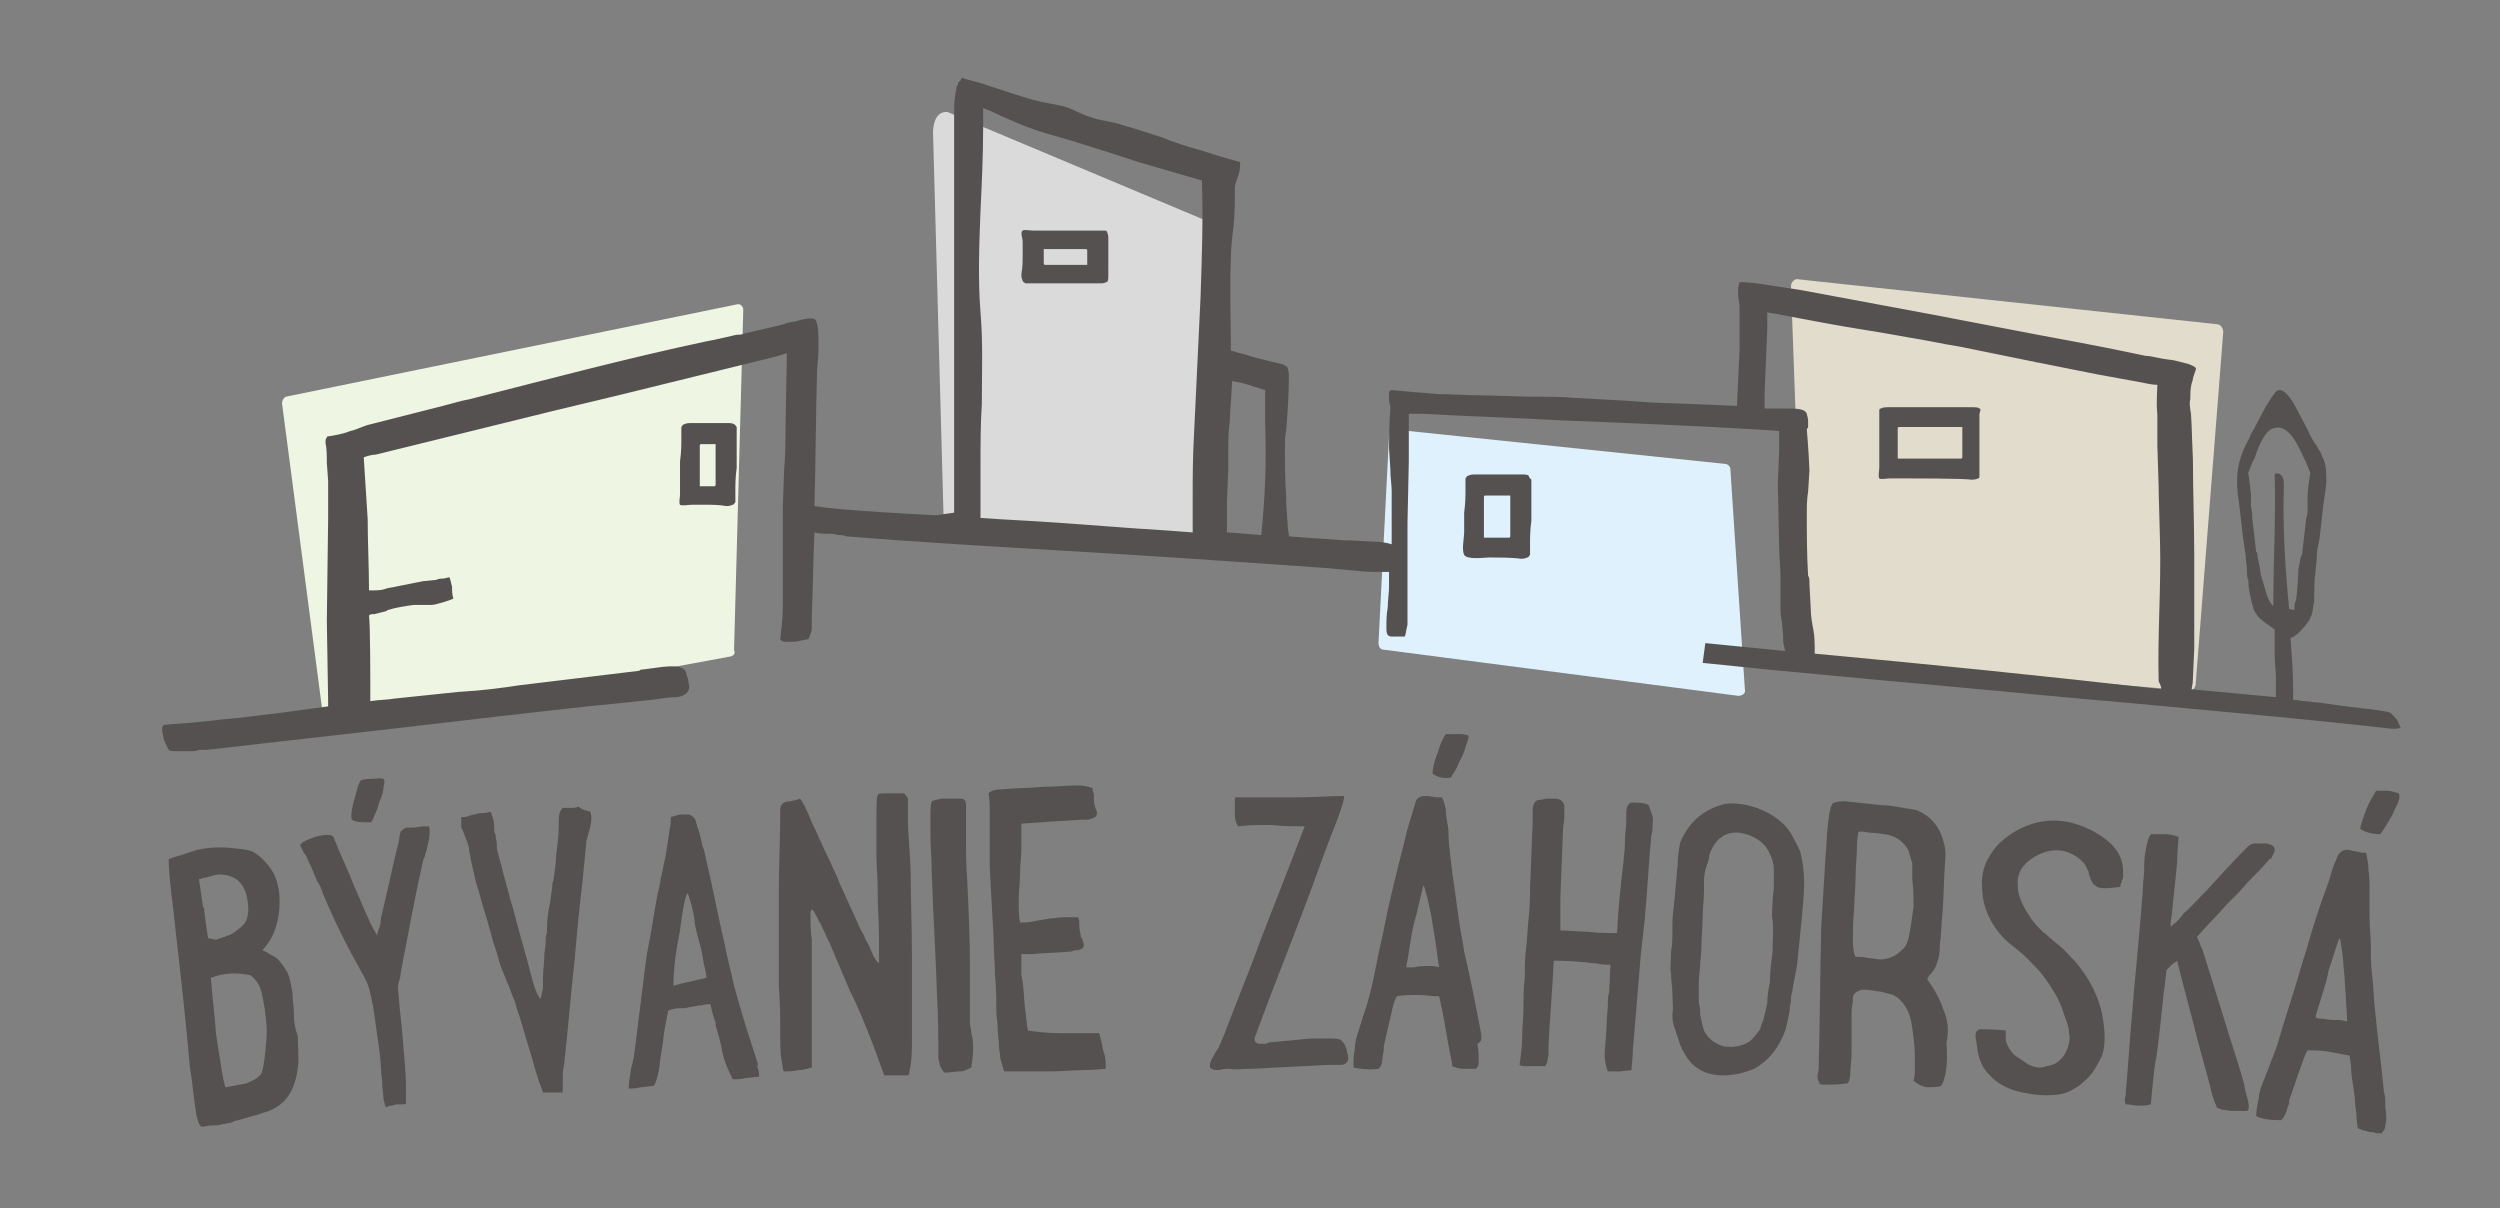 <?xml version="1.0" encoding="utf-8"?>
<!-- Generator: Adobe Illustrator 19.2.1, SVG Export Plug-In . SVG Version: 6.00 Build 0)  -->
<svg version="1.1" id="Layer_1" xmlns="http://www.w3.org/2000/svg" xmlns:xlink="http://www.w3.org/1999/xlink" x="0px" y="0px"
	 viewBox="0 0 189.7 91.7" style="enable-background:new 0 0 189.7 91.7;" xml:space="preserve">
<rect x="0" y="0" width="189.7" height="91.7" fill="#808080" stroke="none"/>
<style type="text/css">
	.st0{clip-path:url(#SVGID_2_);fill:#EFF5E3;}
	.st1{clip-path:url(#SVGID_2_);fill:#DADADA;}
	.st2{clip-path:url(#SVGID_2_);fill:#DFF1FC;}
	.st3{clip-path:url(#SVGID_2_);fill:#E1DCCB;}
	.st4{clip-path:url(#SVGID_4_);fill:#565151;}
</style>
<g>
	<g>
		<defs>
			<rect id="SVGID_1_" x="-8.6" y="-12.2" width="211.8" height="116.2"/>
		</defs>
		<clipPath id="SVGID_2_">
			<use xlink:href="#SVGID_1_"  style="overflow:visible;"/>
		</clipPath>
		<path class="st0" d="M55.5,49.8l-30.4,5.6c-0.2,0-0.5-0.1-0.5-0.4l-3.2-24.4c0-0.2,0.1-0.4,0.3-0.5l34.2-7
			c0.3-0.1,0.5,0.2,0.5,0.4l-0.7,25.8C55.8,49.6,55.7,49.7,55.5,49.8"/>
		<path class="st1" d="M91.9,41.6l-20.1-2c-0.1,0-0.2-0.2-0.2-0.3l-0.8-29.2c0-0.2,0-1.7,1.1-1.6l20,8.4c0.1,0,0.2,0.2,0.2,0.3
			l0.2,24.1C92.2,41.5,92,41.7,91.9,41.6"/>
		<path class="st2" d="M131.9,52.8L105,49.3c-0.3,0-0.4-0.3-0.4-0.5l0.8-15.7c0-0.3,0.3-0.5,0.5-0.5l25,2.6c0.2,0,0.4,0.2,0.4,0.4
			l1.1,16.7C132.5,52.6,132.2,52.8,131.9,52.8"/>
		<path class="st3" d="M166,52.4L137.4,50c-0.3,0-0.5-0.2-0.5-0.5l-1-27.8c0-0.3,0.3-0.6,0.6-0.5l31.7,3.4c0.3,0,0.5,0.3,0.5,0.6
			L166.6,52C166.5,52.3,166.3,52.5,166,52.4"/>
	</g>
	<g>
		<defs>
			<rect id="SVGID_3_" x="-8.6" y="-12.2" width="211.8" height="116.2"/>
		</defs>
		<clipPath id="SVGID_4_">
			<use xlink:href="#SVGID_3_"  style="overflow:visible;"/>
		</clipPath>
		<path class="st4" d="M22.3,77c0-0.1,0-0.1,0-0.2c0-0.4-0.1-0.8-0.1-1.3c0-0.3-0.1-0.5-0.1-0.7c-0.1-0.5-0.2-0.9-0.4-1.2
			c-0.2-0.3-0.4-0.6-0.7-0.9c-0.2-0.1-0.5-0.3-0.7-0.4c-0.1-0.1-0.2-0.1-0.4-0.2c0.8-0.8,1.2-1.9,1.3-3.2c0.1-1.4-0.2-2.5-0.9-3.3
			c-0.5-0.6-1-1-1.5-1.1c-0.7-0.1-1.4-0.2-2.1-0.2c-0.8,0-1.5,0.1-2.1,0.3c-0.3,0.1-0.6,0.2-0.9,0.3c-0.4,0.1-0.7,0.2-0.9,0.3
			c0,0.8,0.1,1.7,0.2,2.6c0.1,0.8,0.2,1.6,0.3,2.6c0.4,3.5,0.8,7,1.1,10.5c0.2,1.2,0.3,2.5,0.5,3.7c0.1,0.4,0.2,0.8,0.4,0.9
			c0.2,0,0.5-0.1,0.8-0.1c0.3,0,0.5,0,0.8-0.1c0.2,0,0.4-0.1,0.6-0.1c0.2-0.1,0.4-0.2,0.6-0.2c0.6-0.2,1.1-0.3,1.7-0.5
			c0.2-0.1,0.4-0.1,0.6-0.2c1.3-0.5,2-1.6,2.2-3.3c0.1-0.7,0-1.5,0-2.4C22.4,78.1,22.3,77.6,22.3,77 M15.8,71.2
			c-0.1-0.5-0.2-1.2-0.3-2.1c0-0.1,0-0.2-0.1-0.3c-0.1-0.7-0.2-1.4-0.3-2.1c0.1,0,0.2,0,0.3-0.1c0,0,0.1,0,0.2,0l0.7-0.2
			c0.5-0.1,0.9,0,1.2,0.1c0.6,0.2,1,0.7,1.2,1.4c0.2,0.9,0.2,1.6-0.1,2.1c-0.2,0.3-0.5,0.5-0.9,0.8c-0.2,0.1-0.3,0.2-0.5,0.2
			c-0.1,0.1-0.2,0.1-0.2,0.1c-0.1,0-0.2,0.1-0.3,0.1c-0.1,0-0.2,0.1-0.3,0.1C16.2,71.3,16,71.2,15.8,71.2 M20.1,80.1
			c-0.1,0.8-0.2,1.3-0.3,1.4c-0.2,0.3-0.6,0.5-1.1,0.7c-0.5,0.1-1,0.2-1.6,0.3c-0.2-0.7-0.3-1.4-0.4-2.1c-0.1-0.6-0.2-1.2-0.3-1.9
			c-0.1-1.4-0.3-2.9-0.4-4.3c1-0.4,2-0.4,3-0.2c0.4,0.3,0.8,0.8,0.9,1.6c0.1,0.3,0.1,0.6,0.2,1c0,0.3,0.1,0.6,0.1,0.9
			C20.3,78.3,20.2,79.1,20.1,80.1 M32.5,62.7c0.1,0,0.1,0.2,0.1,0.4c0,0.2,0,0.5-0.1,0.8c-0.1,0.5-0.2,1-0.4,1.4
			c-0.6,2.7-1.1,5.4-1.6,8c-0.1,0.5-0.1,0.8-0.2,1.1c-0.1,0.3-0.1,0.5-0.1,0.6c0.1,1.4,0.3,2.9,0.4,4.3c0.1,1.2,0.2,2.2,0.2,2.9
			c0,0.3,0,0.7,0,1c0,0.3,0,0.4,0,0.5c0,0.1-0.1,0.1-0.3,0.1c-0.1,0-0.3,0-0.4,0c-0.1,0-0.3,0.1-0.4,0.1c-0.2,0-0.3,0.1-0.4,0.1
			c-0.1,0-0.1-0.3-0.2-0.6c0-0.3-0.1-0.7-0.1-1.3c-0.1-0.8-0.1-1.5-0.2-2.3l-0.5-3.5c-0.1-0.3-0.1-0.6-0.2-0.9
			c-0.1-0.6-0.4-1.2-0.7-1.7c-0.9-1.6-1.9-3.5-2.9-5.9c-0.1-0.3-0.2-0.6-0.4-0.9c0,0-0.1-0.1-0.1-0.2c-0.1-0.2-0.2-0.5-0.3-0.7
			c-0.1-0.3-0.3-0.6-0.4-0.9c0-0.1-0.1-0.1-0.1-0.2c0,0,0-0.1-0.1-0.1c-0.1-0.2-0.2-0.4-0.3-0.6c-0.1-0.2,0.3-0.4,1.1-0.7
			c0.8-0.2,1.2-0.2,1.4,0c0.5,1.3,1.1,2.5,1.6,3.8c0.5,1.1,0.8,1.9,1.1,2.5c0.1,0.3,0.3,0.6,0.4,0.8c0.1,0.2,0.2,0.3,0.2,0.4
			c0-0.1,0.1-0.3,0.1-0.4c0.1-0.2,0.2-0.5,0.2-0.9c0.2-0.9,0.4-1.7,0.6-2.6c0.2-0.9,0.4-1.8,0.6-2.6c0.1-0.4,0.2-0.7,0.2-0.9
			c0-0.3,0.1-0.4,0.1-0.5c0.1-0.1,0.2-0.2,0.4-0.3c0.2,0,0.4,0,0.5,0c0.3,0,0.6-0.1,0.9-0.1C32.3,62.7,32.4,62.7,32.5,62.7
			 M26.7,62.2c-0.1-0.3,0-0.9,0.2-1.6c0.2-0.7,0.3-1.2,0.5-1.4c0.3-0.1,0.6-0.1,0.8-0.1c0.3,0,0.6-0.1,0.9,0c0.1,0.1,0.1,0.3,0,0.6
			c0,0.3-0.1,0.7-0.3,1.1c-0.1,0.4-0.2,0.7-0.4,1.1c-0.1,0.3-0.2,0.5-0.3,0.5C27.5,62.4,27,62.4,26.7,62.2 M44.8,61.6
			c0.1,0.3,0.1,0.6,0,1.1c-0.1,0.4-0.2,0.7-0.3,1.1c-0.1,1-0.2,2.1-0.3,3.1c-0.2,1.6-0.4,3.6-0.6,6c-0.3,2.6-0.5,5.3-0.8,7.9
			c-0.1,0.5-0.1,0.8-0.1,0.8c0,0.1,0,0.2,0,0.3c0,0.1,0,0.2,0,0.3c0,0.3,0,0.5,0,0.7c-0.1,0-0.2,0-0.3,0c-0.1,0-0.3,0-0.5,0
			c-0.4,0-0.7,0-0.7,0c-0.1-0.3-0.2-0.6-0.3-0.8c-0.1-0.4-0.3-0.9-0.5-1.7c-0.3-1-0.6-2-0.9-3c-0.1-0.4-0.3-0.8-0.4-1.3
			c-0.1-0.3-0.3-0.7-0.5-1.3c-0.2-0.4-0.3-0.8-0.5-1.2c-0.2-0.5-0.3-0.9-0.4-1.3c-0.3-0.8-0.5-1.7-0.8-2.7c-0.3-0.9-0.5-1.8-0.8-2.7
			c-0.1-0.6-0.3-1.2-0.4-1.8c0-0.2-0.1-0.4-0.1-0.6c0-0.2-0.1-0.5-0.3-1c-0.1-0.2-0.1-0.3-0.2-0.5c-0.1-0.2-0.1-0.2-0.1-0.3
			c0-0.1,0-0.2,0-0.3c0-0.1,0-0.1,0-0.2c0-0.1,0-0.1,0-0.2c0.2,0,0.4,0,0.6-0.1c0.3-0.1,0.5-0.1,0.8-0.2c0.1,0,0.2,0,0.3,0
			c0.2,0,0.4-0.1,0.5-0.1c0.1,0.1,0.1,0.2,0.2,0.5c0.1,0.2,0.1,0.5,0.1,0.8c0,0.1,0,0.3,0.1,0.4c0,0.3,0.1,0.5,0.1,0.8
			c0,0.1,0,0.2,0,0.3l0.5,1.9c0.2,0.8,0.4,1.4,0.5,1.9c0.1,0.3,0.2,0.6,0.3,1c0.4,1.6,0.9,3.2,1.3,4.8c0.2,0.8,0.4,1.4,0.7,1.8
			c0.1-0.2,0.1-0.5,0.2-0.8c0-0.3,0-0.5,0-0.8c0-0.6,0.1-1.1,0.1-1.7c0-0.3,0.1-0.6,0.1-1c0-0.2,0-0.5,0.1-0.7c0-0.1,0-0.2,0-0.2
			c0-0.8,0.1-1.5,0.2-1.9c0.1-0.4,0.1-0.9,0.2-1.3c0-0.1,0-0.1,0-0.1c0-0.2,0-0.3,0.1-0.5c0.1-0.8,0.2-1.4,0.2-1.9
			c0.1-0.8,0.2-1.5,0.2-2.3c0-0.1,0-0.2,0-0.2c0-0.1,0-0.2,0-0.2c0-0.4,0.1-0.7,0.3-0.9c0.2,0,0.4,0,0.6,0c0.2,0,0.4,0,0.6-0.1
			C44.2,61.5,44.6,61.5,44.8,61.6 M57.5,80.8c0,0,0-0.1,0-0.1c-0.3-0.9-0.6-1.9-0.9-2.8c-0.3-1-0.6-2-0.9-3.1c-0.2-1-0.5-2-0.7-3.1
			c-0.5-2.1-0.9-4.3-1.4-6.4c-0.1-0.3-0.1-0.7-0.3-1.1c-0.1-0.5-0.2-1-0.4-1.5c0-0.1-0.1-0.3-0.1-0.4c-0.1-0.3-0.3-0.4-0.5-0.5
			c-0.2,0-0.4,0-0.7,0L50.9,62c0,0.3,0,0.6-0.1,1c-0.1,0.7-0.2,1.4-0.3,2c-0.1,0.4-0.2,0.9-0.3,1.4c-0.1,0.3-0.1,0.8-0.3,1.4
			c-0.3,1.6-0.5,3.1-0.8,4.5c-0.1,0.7-0.2,1.4-0.3,2.3c-0.2,1.6-0.4,3.2-0.6,4.8c0,0.2-0.1,0.5-0.1,0.8c-0.1,0.3-0.1,0.6-0.2,0.8
			c-0.1,0.7-0.2,1.2-0.2,1.6c0.3,0,0.6,0,0.9-0.1c0.3,0,0.7-0.1,1-0.1c0.2-0.3,0.3-0.7,0.4-1.2c0.1-1,0.3-1.9,0.4-2.9
			c0.1-0.6,0.2-1.1,0.3-1.6c0.2-0.1,0.5-0.2,0.9-0.2c0.2,0,0.3,0,0.4,0c0.3-0.1,0.6-0.1,1-0.2c0.1,0,0.1,0,0.2,0
			c0.3-0.1,0.5-0.1,0.7-0.1c0.1,0.4,0.2,0.9,0.4,1.4c0,0.1,0,0.1,0,0.2c0.2,0.7,0.4,1.3,0.5,2c0.1,0.3,0.1,0.5,0.2,0.7
			c0.2,0.6,0.4,1,0.6,1.4c0.3,0,0.6,0,1-0.1c0.3,0,0.6-0.1,1-0.1c0-0.2,0-0.5-0.2-0.9C57.6,81,57.5,80.9,57.5,80.8 M52.3,74.5
			c-0.5,0.1-0.9,0.2-1.2,0.3c0-1.3,0.2-2.7,0.5-4.2c0.1-0.8,0.2-1.6,0.4-2.4c0.1-0.3,0.1-0.4,0.2-0.4c0.2,0.6,0.4,1.3,0.5,2
			c0,0.3,0.1,0.7,0.2,1.1c0.2,0.7,0.4,1.4,0.5,2.2c0.1,0.4,0.2,0.8,0.2,1.1C53.1,74.3,52.7,74.4,52.3,74.5 M69.2,72.6
			c0,2.1,0,4.1,0,6.2c0,0.7,0,1.3-0.1,2c-0.1,0.5-0.1,0.8-0.2,0.8c-0.3,0-0.6,0-0.9,0c-0.5,0-0.8,0-0.9,0c-0.2-0.5-0.5-1.4-1-2.7
			c-0.4-1-0.9-2.3-1.6-3.7c-0.5-1.2-1-2.3-1.4-3.3c-0.2-0.5-0.4-0.8-0.5-1.1c-0.1-0.2-0.2-0.4-0.3-0.6c0,0,0-0.1-0.1-0.2
			c-0.1-0.1-0.1-0.3-0.2-0.4c-0.1-0.2-0.2-0.3-0.2-0.4c-0.1-0.1-0.2-0.2-0.2-0.2c0,0-0.1,0.1-0.1,0.3c0,0.7,0,1.4,0.1,2
			c0,1,0,1.9,0,2.9c0,0.5,0,1.1,0,1.7c0,0.2,0,0.5,0,0.8c0,0.6,0,1.1,0,1.7c0,0.3,0,0.6,0,0.9c0,0.6,0,1.2,0,1.7
			c-0.3,0.1-0.7,0.2-1,0.2c-0.5,0.1-0.8,0.1-1.1,0.1c-0.1,0-0.1-0.3-0.2-0.9c-0.1-0.5-0.1-1.3-0.1-2.3c0-0.9,0-2-0.1-3.2
			c0-2.5,0-4.9,0-7.4c0-1.8,0.1-3.7,0.1-5.5c0-0.6,0-0.9,0.1-0.9c0.1-0.2,0.3-0.3,0.7-0.3l0.4-0.1c0.1,0,0.3-0.1,0.3-0.1
			c0.2,0.2,0.5,0.8,0.9,1.8c0.4,0.8,0.8,1.8,1.4,3c0.2,0.5,0.5,1,0.7,1.6c0.5,1.1,1,2.2,1.5,3.3c0.1,0.3,0.3,0.5,0.4,0.8
			c0.1,0.3,0.3,0.5,0.4,0.8c0.1,0.2,0.2,0.5,0.3,0.7c0.1,0.1,0.1,0.2,0.2,0.3c0.1,0.1,0.2,0.2,0.2,0.2c0-0.1,0-0.3,0-0.6
			c0-0.5,0-0.9,0-1.4c0-1.1-0.1-2.2-0.1-3.3c0-0.1,0-0.2,0-0.3c0-0.9-0.1-1.8-0.1-2.8c0-0.7,0-1.3,0-2c0-1.3,0-2.1,0.1-2.4
			c0.1-0.1,0.3-0.1,0.5-0.1c0.2,0,0.3,0,0.5,0c0.1,0,0.3,0,0.4,0c0.1,0,0.1,0,0.1,0c0.2,0,0.4,0,0.5,0c0.1,0.1,0.2,0.2,0.3,0.4
			c0,0.2,0,0.3,0,0.5c0,0.2,0,0.4,0,0.8c0,0.3,0,0.6,0,0.7c0,0.3,0.1,1.4,0.2,3.4C69.1,68.2,69.2,70.4,69.2,72.6 M73.8,78.8
			c0.1,0.9,0,1.6-0.1,2.2c-0.2,0.1-0.5,0.3-0.9,0.3l-1.1,0.1c-0.3-0.2-0.4-0.6-0.5-1.1l0-1.2c0-0.4,0-1.6-0.1-3.6
			c-0.1-3.1-0.3-6.2-0.4-9.3c0-1.1-0.1-2-0.1-2.7c0-0.8,0-1.5,0-1.9c0-0.5,0.1-0.7,0.1-0.8c0.2-0.1,0.4-0.1,0.7-0.2
			c0.2,0,0.4,0,0.7,0c0.1,0,0.3,0,0.4,0c0.2,0,0.3,0,0.4,0c0.3,0,0.4,0.2,0.4,0.5c0,0.2,0,0.4,0,0.6c0,0.1,0,0.2,0,0.3
			c0,0.2,0,0.4,0,0.6c0,0.1,0,0.2,0,0.3c0,0.2,0,0.4,0,0.6c0,1,0,2.1,0.1,3.4c0.1,2.2,0.2,4.3,0.2,6.5c0,1.2,0,2.2,0,3.1
			c0,0.3,0,0.7,0,1.2C73.7,78.1,73.7,78.5,73.8,78.8 M83.9,80.8c0,0.1,0,0.2,0,0.3c-0.3,0-0.8,0.1-1.7,0.1c-0.7,0-1.6,0.1-2.5,0.1
			c-0.9,0-1.7,0-2.4,0c-0.7,0-1.1,0-1.1,0c-0.1-0.3-0.2-0.6-0.3-1c0-0.3-0.1-0.6-0.1-1c0-0.4-0.1-0.9-0.1-1.3c0-0.5-0.1-0.9-0.1-1.3
			c0-0.8,0-1.7-0.1-2.7c0-0.8-0.1-1.7-0.1-2.7c-0.1-1.8-0.2-3.7-0.3-5.5c0-0.9,0-1.9,0-2.8c0-0.5,0-1,0-1.4c0-0.5,0-1-0.1-1.4
			c0.2-0.2,0.5-0.3,0.9-0.3c1.1-0.1,2.2-0.1,3.3-0.2c0.9,0,1.7-0.1,2.6-0.1c0.5,0,0.8,0.1,1.1,0.2c0,0.1,0,0.3,0.1,0.4
			c0,0.1,0,0.3,0,0.4c0,0.4,0.1,0.7,0.2,0.9c0.1,0.3,0,0.5-0.3,0.6c-0.1,0-0.2,0.1-0.4,0.1c-0.1,0-0.3,0-0.4,0
			c-1.7,0.1-3.2,0.2-4.6,0.3c0,0.5,0,1.1,0,1.9c0,0.6-0.1,1.3-0.1,1.9c0,0.8-0.1,1.4-0.1,1.9c0,0.7,0,1.3,0.1,1.8
			c0.3,0,0.7,0,1.1-0.1c0.4-0.1,0.7-0.1,1.1-0.2c0.4,0,0.7-0.1,1.1-0.1c0.4,0,0.8,0,1.1,0c0.1,0.2,0.1,0.4,0.1,0.7
			c0,0.3,0.1,0.5,0.1,0.7c0,0,0,0.1,0.1,0.2c0,0.1,0.1,0.2,0.1,0.3c0.1,0.3,0,0.4-0.1,0.5c-0.1,0-0.2,0.1-0.3,0.1
			c-0.2,0-0.3,0-0.5,0.1c-1,0.1-2,0.1-3,0.2c-0.3,0-0.6,0-0.8,0c0,0.4,0,0.8,0,1.4c0,0.1,0,0.3,0.1,0.7c0.1,0.7,0.1,1.5,0.2,2.2
			c0.1,0.6,0.1,1.1,0.2,1.5c0.7,0.1,1.5,0.2,2.6,0.2c0.3,0,0.8,0,1.5,0c0.2,0,0.5,0,0.7,0c0.1,0,0.2,0,0.3,0c0.1,0,0.2,0,0.3,0
			c0.1,0.3,0.2,0.7,0.3,1.3C83.9,80.2,83.9,80.5,83.9,80.8 M102.2,79.7c0,0.2,0.1,0.3,0.1,0.5c0,0.2,0,0.3-0.1,0.4
			c-0.1,0.1-0.2,0.2-0.4,0.2c-0.1,0-0.2,0-0.3,0c-0.1,0-0.2,0-0.2,0c-0.1,0-0.2,0-0.4,0c-2,0.1-3.9,0.2-5.9,0.3
			c-0.8,0-1.4,0.1-1.6,0c-0.3,0-0.6,0-0.9,0.1c-0.5,0-0.7-0.1-0.7-0.3c0-0.2,0.1-0.5,0.3-0.8c0-0.1,0.1-0.1,0.1-0.2
			c0.1-0.1,0.1-0.2,0.2-0.3c0.1-0.1,0.1-0.1,0.1-0.2c0.2-0.4,0.6-1.4,1.2-3c0.7-1.8,1.4-3.5,2-5.2c1.6-4.1,2.7-6.9,3.3-8.5
			c-0.8,0-1.7,0-2.5-0.1c-1,0-1.8,0-2.5,0.1c-0.1,0-0.1-0.1-0.2-0.3c-0.1-0.2-0.1-0.5-0.1-0.8c0-0.3,0-0.6,0-0.8
			c0-0.2,0-0.3,0.1-0.3c0.4,0,1.1,0,2,0c0.7,0,1.6,0,2.7,0c1.2,0,2.3-0.1,3.5-0.1c0,0.3-0.3,1.3-1,3c-0.7,1.8-1.3,3.6-2,5.4
			c-1.2,3.2-2.5,6.4-3.7,9.7c-0.2,0.4-0.1,0.6,0.2,0.7c0.1,0,0.3,0,0.5,0c0.1,0,0.1,0,0.3-0.1c1.1-0.1,2.2-0.2,3.2-0.3
			c0.7,0,1.2,0,1.6,0c0.5,0,0.7,0.1,0.8,0.3C102,79.1,102.1,79.4,102.2,79.7 M108.7,58.7c0-0.3,0.1-0.9,0.4-1.6
			c0.2-0.7,0.4-1.1,0.6-1.4c0.3,0,0.6,0,0.8,0c0.3,0,0.6,0,0.9,0.1c0.1,0.1,0,0.3-0.1,0.6c-0.1,0.3-0.2,0.7-0.4,1.1
			c-0.2,0.3-0.3,0.7-0.5,1c-0.2,0.3-0.3,0.5-0.3,0.5C109.6,59.1,109.1,59,108.7,58.7 M112.4,78.5c-0.4-2.1-0.8-4.2-1.3-6.3
			c-0.1-0.8-0.3-1.6-0.4-2.4c-0.1-0.7-0.2-1.4-0.3-2.2c-0.1-0.6-0.2-1.4-0.3-2.2c-0.1-0.8-0.2-1.7-0.2-2.5c-0.1-0.6-0.2-1.1-0.2-1.5
			c-0.1-0.5-0.2-0.8-0.3-0.9c-0.1,0-0.2,0-0.3,0c-0.3,0-0.6-0.1-0.9-0.1c-0.4,0-0.7,0.1-0.8,0.5c-0.1,0.3-0.2,0.7-0.3,1
			c-0.1,0.3-0.2,0.7-0.3,1c-0.4,1.7-0.9,3.5-1.3,5.3c-0.3,1.2-0.5,2.5-0.8,3.7c-0.3,1.4-0.5,2.6-0.8,3.7c-0.1,0.3-0.2,0.8-0.4,1.3
			c0,0.1-0.1,0.2-0.1,0.3c-0.1,0.3-0.2,0.7-0.3,1c-0.2,0.5-0.3,1-0.3,1.4c-0.1,0.5-0.1,0.9-0.1,1.4c0.4,0.1,1.1,0.2,1.9,0.1
			c0.2-0.2,0.3-0.4,0.3-0.8c0-0.2,0.1-0.4,0.1-0.7c0-0.1,0-0.2,0-0.2c0.2-0.9,0.4-1.8,0.6-2.6c0.1-0.5,0.2-0.9,0.4-1.2
			c0.4-0.1,1-0.1,1.6-0.1c0.5,0,1.1,0.1,1.6,0.1c0.1,0.3,0.1,0.6,0.2,0.9c0.1,0.5,0.2,1,0.3,1.6c0.1,0.6,0.2,1.2,0.3,1.7
			c0.1,0.5,0.2,0.9,0.2,1.1c0.2,0.1,0.5,0.2,0.9,0.2c0.2,0,0.3,0,0.5,0c0.2,0,0.3,0,0.4,0c0.2-0.2,0.2-0.4,0.2-0.6
			c0-0.4,0-0.8-0.1-1.3C112.5,79,112.4,78.8,112.4,78.5 M108.5,73.3c-0.4,0-0.8,0-1.2,0.1c-0.2,0-0.4,0-0.6,0
			c0.1-0.5,0.2-1.1,0.3-1.8c0.1-0.6,0.2-1.3,0.4-1.9c0.2-0.8,0.4-1.7,0.6-2.5c0.1,0,0.1,0.3,0.3,0.9c0.1,0.5,0.3,1.2,0.4,2
			c0.3,1.7,0.4,2.8,0.5,3.3C108.9,73.3,108.7,73.3,108.5,73.3 M125.4,62.5c0,0.3,0,0.6-0.1,0.9c-0.2,2.1-0.3,4.3-0.5,6.4
			c-0.1,0.9-0.2,1.8-0.3,2.7c-0.2,2.4-0.4,4.8-0.6,7.2c0,0.6-0.1,1.1-0.1,1.5l-0.9,0.1c-0.4,0-0.7,0-0.9,0c-0.2-0.5-0.3-1.2-0.2-1.9
			c0.1-1,0.1-2,0.2-3c0-0.4,0-0.8,0.1-1.1l0.1-2.1c-0.3,0-0.7,0-1.1-0.1c-0.4,0-0.7-0.1-1.1-0.1c-0.9-0.1-1.6-0.1-2.1-0.1
			c-0.1,2.2-0.3,4.3-0.4,6.5c0,0.1,0,0.2,0,0.3c0,0.1,0,0.2,0,0.3c0,0.2-0.1,0.4-0.1,0.6c-0.1,0.2-0.1,0.3-0.2,0.3l-0.4,0
			c-0.2,0-0.5,0-0.6,0c-0.2,0-0.4,0-0.6,0c-0.2,0-0.3-0.1-0.3-0.1c0.1-0.7,0.2-1.4,0.2-2.2c0-0.6,0.1-1.4,0.1-2.2
			c0-0.7,0-1.5,0.1-2.2c0-0.9,0-1.6,0.1-2.2c0.1-0.8,0.1-1.6,0.2-2.4c0.1-0.9,0.1-1.7,0.1-2.4c0.1-1.6,0.1-3.1,0.2-4.7
			c0,0,0-0.1,0-0.2c0-0.3,0-0.5,0-0.8c0-0.5,0.2-0.8,0.5-0.8c0.2,0,0.4-0.1,0.6-0.1c0.2,0,0.4,0,0.6,0c0.4,0,0.6,0.2,0.7,0.5
			c0,0.3,0,0.6,0,0.9c0,0.3-0.1,0.6-0.1,1l-0.2,5.1c0,0.9,0,1.8,0,2.5c0.7,0,1.4,0.1,2.1,0.1c0.8,0.1,1.6,0.1,2.2,0.1
			c0.1-2,0.3-3.9,0.5-5.5c0-0.3,0.1-0.7,0.1-1.3c0-0.1,0-0.2,0-0.3c0-0.5,0.1-0.9,0.1-1.4c0-0.1,0-0.2,0-0.3c0-0.1,0-0.2,0-0.3
			c0-0.5,0.2-0.8,0.4-0.8c0.5,0,1,0,1.3,0.2C125.3,61.7,125.5,62,125.4,62.5 M135.4,62.6c-0.6-0.6-1.3-1-2.1-1.3
			c-0.9-0.3-1.7-0.4-2.4-0.3c-1.6,0.4-2.7,1.3-3.4,2.9c-0.1,0.5-0.2,1.1-0.2,1.7c-0.1,1.1-0.2,2.2-0.3,3.3c-0.1,0.6-0.1,1.2-0.1,1.6
			c0,0.6,0,1.2-0.1,1.7c0,0.7-0.1,1.3,0,1.7c0,0.5,0.1,1,0.1,1.5c0,0.6,0.1,1.1,0,1.5c0,0.3,0,0.7,0.2,1.2c0.1,0.3,0.2,0.6,0.3,0.9
			c0,0.1,0.1,0.2,0.1,0.3c0.3,0.7,0.7,1.3,1.1,1.6c0.6,0.5,1.3,0.7,2.2,0.7c0.8,0,1.6-0.2,2.3-0.5c1.1-0.6,1.9-1.6,2.4-3
			c0.1-0.4,0.2-0.9,0.3-1.4c0-0.1,0-0.4,0.1-0.7c0-0.3,0-0.6,0.1-0.7c0-0.2,0.1-0.7,0.2-1.2c0.1-0.5,0.2-1,0.2-1.3l0.3-2.9
			c0.1-1.1,0.2-2.1,0.2-2.9c0-0.8-0.1-1.6-0.3-2.4C136.2,63.8,135.9,63.1,135.4,62.6 M134.6,67.2c0,0.4-0.1,0.9-0.1,1.3
			c0,0.5-0.1,0.9,0,1.3c0.1,0.7,0,1.5,0,2.5c-0.1,0.7-0.2,1.5-0.2,2.2c-0.1,0.5-0.2,1.1-0.2,1.6c-0.1,0.5-0.2,0.9-0.3,1.3
			c-0.1,0.2-0.1,0.3-0.2,0.5c0,0.2-0.1,0.3-0.2,0.4c-0.2,0.3-0.4,0.5-0.6,0.7c-0.6,0.4-1.3,0.5-2,0.4c-0.7-0.2-1.2-0.6-1.5-1.2
			c-0.1-0.3-0.2-0.7-0.3-1.3c0-0.1,0-0.2,0-0.3c0-0.2-0.1-0.4-0.1-0.6c0-0.1,0-0.2,0-0.3c0-0.3,0-0.7,0-1.2c0-0.4,0.1-0.8,0.1-1.2
			c0-0.4,0.1-0.8,0.1-1.3c0-0.8,0.1-1.7,0.1-2.5c0-0.6,0.1-1.3,0.1-1.9c0-0.3,0-0.5,0-0.7c0-0.5,0.1-0.9,0.2-1.2
			c0.1-0.3,0.2-0.5,0.2-0.8c0-0.1,0.1-0.2,0.1-0.3c0.2-0.4,0.4-0.7,0.6-0.9c0.1-0.1,0.3-0.2,0.4-0.3c0.6-0.3,1.2-0.3,2,0
			c0.7,0.3,1.2,0.7,1.5,1.4c0.2,0.4,0.3,0.8,0.3,1.2C134.6,66.2,134.6,66.7,134.6,67.2 M147.5,76.7c-0.3-0.9-0.7-1.6-1.2-2.3
			c-0.1-0.1,0-0.3,0.2-0.5c0.2-0.2,0.4-0.5,0.5-0.9c0.1-0.2,0.2-0.7,0.2-1.4c0.1-0.6,0.1-1.4,0.2-2.4c0.1-1.3,0.1-2.6,0.2-3.9
			c0.1-0.8-0.1-1.5-0.4-2.2c-0.4-0.8-1-1.3-1.7-1.6c-0.2-0.1-0.6-0.1-1.1-0.2c-0.5-0.1-1.1-0.2-1.6-0.2c-0.9-0.1-1.9-0.2-2.8-0.3
			c-0.2,0-0.5,0-0.8,0.1c-0.1,0-0.2,0.1-0.3,0.4c0,0,0,0.2-0.1,0.4c0,0.3-0.1,0.6-0.1,0.9c-0.1,0.7-0.1,1.6-0.2,2.7
			c-0.1,1.6-0.2,3.3-0.3,4.9c-0.1,3.6-0.1,7.3-0.2,10.9l-0.1,0.6c0,0.2,0.1,0.4,0.2,0.5c0,0-0.1,0-0.1,0c0.1,0.1,0.2,0.1,0.4,0.1
			c0.2,0,0.4,0,0.7,0c0.5,0,0.9-0.1,1.1-0.1c0.1-0.1,0.2-0.4,0.2-0.9c0-0.3,0.1-0.8,0.1-1.5c0-0.3,0-0.5,0-0.8c0-0.4,0-0.6,0-0.7
			c0-0.5,0-0.9,0-1.1c0-0.1,0-0.2,0-0.4c0-0.4,0.1-0.7,0.1-1.1c0-0.3,0.3-0.5,0.7-0.6c0.3,0,0.6,0,1,0.1c0.3,0,0.6,0.1,1,0.2
			c0.6,0.1,1.1,0.6,1.4,1.2c0.3,0.5,0.4,1.3,0.5,2.2c0.1,0.6,0.1,1.3,0.1,2.1c0,0.4,0,0.7-0.1,1.1c0.2,0.2,0.5,0.4,1,0.5
			c0.5,0,0.8,0,1.1-0.1c0.4-0.7,0.5-1.8,0.4-3.3C147.9,78.2,147.8,77.4,147.5,76.7 M145.2,68.8c-0.1,0.8-0.2,1.4-0.3,2
			c-0.1,0.6-0.3,1.1-0.6,1.3c-0.5,0.5-1.1,0.7-1.6,0.7c-0.3,0-0.6-0.1-0.9-0.1c-0.4-0.1-0.7-0.1-1-0.1c-0.1-0.2-0.2-0.6-0.2-1.1
			c0-0.9,0-1.7,0.1-2.6c0-0.8,0.1-1.5,0.1-2.3c0-0.8,0.1-1.6,0.1-2.2c0-0.7,0.1-1.1,0.1-1.2c0-0.1,0.1-0.1,0.2-0.1
			c0.3,0,0.6,0.1,0.9,0.1c0.4,0,0.7,0.1,0.9,0.1c0.8,0.1,1.4,0.5,1.8,1.2c0.1,0.3,0.2,0.7,0.3,1c0,0.4,0,0.8,0,1.2
			C145.2,67.5,145.2,68.2,145.2,68.8 M161.1,66.1c0,0.1,0,0.3,0,0.4c0,0.1,0,0.2-0.1,0.3c0,0.1,0,0.2-0.1,0.3c0,0,0,0.1,0,0.2
			l-1,0.1c-0.4,0-0.7,0-0.9-0.2c-0.2-0.1-0.3-0.3-0.4-0.6c0-0.1-0.1-0.2-0.1-0.3c0-0.1,0-0.2-0.1-0.3c-0.1-0.3-0.3-0.6-0.7-0.9
			c-0.4-0.3-0.7-0.4-1-0.5c-0.8-0.2-1.6,0-2.3,0.4c-0.8,0.5-1.2,1-1.3,1.8c0,0.4,0,0.9,0.2,1.4c0.2,0.5,0.4,0.9,0.7,1.3
			c0.2,0.4,0.6,0.8,1,1.2c0.4,0.3,0.8,0.7,1.2,1c0.5,0.4,0.9,0.9,1.3,1.3c1,1.2,1.7,2.5,2,3.9c0.1,0.6,0.2,1.2,0.2,1.8
			c0,0.7-0.1,1.3-0.4,1.8c-0.3,0.6-0.7,1.2-1.1,1.5c-0.4,0.4-1,0.8-1.7,1c-1,0.2-2.1,0.1-3-0.1c-1.1-0.2-2-0.7-2.6-1.4
			c-0.5-0.5-0.8-1.2-0.9-2.2c0-0.2-0.1-0.5-0.1-0.7c0-0.3,0.1-0.4,0.3-0.5c0.5,0,1.2,0,2,0.1c0,0.1,0,0.1,0,0.2l0,0.4
			c0,0.1,0,0.2,0,0.2c0.1,0.3,0.3,0.7,0.6,1c0.2,0.2,0.6,0.4,1,0.7c0.5,0.3,1,0.4,1.5,0.2c0.8-0.1,1.3-0.6,1.6-1.4
			c0.1-0.3,0.2-0.7,0.1-1.1c0-0.3-0.1-0.7-0.3-1.2c-0.2-0.6-0.4-1.2-0.7-1.7c-0.3-0.5-0.6-1-1-1.5c-0.3-0.4-0.7-0.8-1.2-1.3
			c-0.4-0.4-0.8-0.7-1.3-1.1c-0.5-0.4-0.8-0.8-1.1-1.2c-0.6-0.9-1-1.9-1-3.1c-0.1-1.1,0.3-2.2,1.2-3.2c0.8-0.8,1.8-1.4,3-1.7
			c1.4-0.3,2.7-0.1,4.1,0.6C160.4,63.9,161.1,64.9,161.1,66.1 M170.5,83.2c0.1,0.4,0.2,0.8,0.1,1c0,0.1-0.2,0.1-0.4,0.1
			c-0.2,0-0.5,0-0.8,0c-0.3,0-0.6-0.1-0.8-0.1c-0.2-0.1-0.4-0.1-0.4-0.2c0-0.1-0.1-0.2-0.2-0.5c-0.1-0.3-0.2-0.6-0.3-1.1
			c-0.3-1.1-0.6-2.2-0.9-3.3c-0.7-2.8-1.3-4.9-1.6-6.2c-0.1,0.1-0.3,0.2-0.4,0.3c-0.1,0.1-0.1,0.1-0.2,0.2c-0.1,0.1-0.1,0.1-0.2,0.2
			l-0.1,0.8c0,0.3-0.1,0.6-0.1,0.8c-0.1,0.9-0.2,1.9-0.3,2.8c-0.1,0.9-0.2,1.9-0.4,2.9c-0.1,0.9-0.2,1.8-0.3,2.9
			c-0.3,0.1-0.6,0.1-0.9,0.1c-0.3,0-0.7-0.1-1-0.1c-0.1-0.2-0.1-0.4,0-0.7c0-0.1,0-0.1,0-0.2c0.2-2.1,0.3-4.1,0.5-6.2
			c0.2-2.6,0.5-5.3,0.7-7.9c0-0.4,0.1-0.9,0.1-1.4c0-0.5,0.1-0.9,0.1-1.4c0-0.5,0-0.9,0.1-1.4c0.1-0.6,0.2-1,0.4-1.3
			c0.4,0,0.7,0,1.1,0c0.4,0,0.7,0.1,1,0.2c0,0.5-0.1,1.1-0.1,1.9c-0.1,1.3-0.3,2.7-0.4,4c-0.1,0.5-0.1,0.8-0.1,0.9
			c0.1,0,0.2-0.2,0.4-0.3c0.2-0.2,0.4-0.4,0.6-0.7c0.5-0.4,1.1-1.1,1.8-1.8c1-1.1,2-2.2,3-3.2c0.2-0.2,0.4-0.3,0.6-0.3
			c0.1,0,0.1,0,0.2,0c0.1,0,0.2,0,0.2,0c0.2,0,0.4,0,0.5,0c0.4,0.1,0.6,0.2,0.6,0.5c0,0.2-0.1,0.3-0.2,0.5c0,0.1-0.1,0.2-0.2,0.2
			c-0.5,0.6-1,1.1-1.6,1.7c-0.4,0.5-1,1.1-1.7,1.8c-0.7,0.8-1.5,1.6-2.2,2.4c0.1,0.2,0.2,0.4,0.3,0.7c0,0.1,0.1,0.1,0.1,0.2
			c0.9,2.8,1.7,5.5,2.6,8.3c0.2,0.6,0.4,1.3,0.6,2C170.3,82.5,170.4,82.9,170.5,83.2 M182,60.8c-0.1,0.3-0.3,0.6-0.5,1.1
			c-0.2,0.3-0.4,0.7-0.6,1c-0.2,0.3-0.3,0.4-0.3,0.4c-0.7,0-1.2-0.2-1.5-0.4c0-0.3,0.2-0.8,0.5-1.6c0.3-0.7,0.6-1.1,0.7-1.3
			c0.3,0,0.6,0,0.8,0c0.3,0,0.6,0.1,0.9,0.2C182.1,60.3,182.1,60.5,182,60.8 M180.9,82.9c-0.2-2.1-0.5-4.3-0.7-6.4
			c-0.1-0.8-0.1-1.7-0.2-2.5c-0.1-0.7-0.1-1.5-0.1-2.2c0-0.7-0.1-1.4-0.1-2.2c0-0.8,0-1.7,0-2.5c0-0.6-0.1-1.1-0.1-1.5
			c-0.1-0.5-0.1-0.8-0.2-0.9c-0.1,0-0.2,0-0.3,0c-0.3-0.1-0.6-0.1-0.9-0.2c-0.4-0.1-0.7,0.1-0.9,0.4c-0.1,0.3-0.3,0.7-0.4,1
			c-0.1,0.3-0.2,0.7-0.3,1c-0.6,1.6-1.2,3.4-1.7,5.2c-0.4,1.2-0.7,2.4-1.1,3.6c-0.4,1.3-0.8,2.5-1.1,3.6c-0.1,0.3-0.3,0.8-0.5,1.3
			c0,0.1-0.1,0.2-0.1,0.3l-0.4,1c-0.2,0.5-0.4,1-0.4,1.4c-0.1,0.5-0.2,0.9-0.2,1.4c0.4,0.2,1,0.3,1.9,0.3c0.2-0.2,0.3-0.4,0.4-0.7
			l0.2-0.6c0-0.1,0-0.2,0-0.2c0.3-0.9,0.6-1.7,0.9-2.6c0.2-0.5,0.3-0.9,0.5-1.2c0.4,0,1,0,1.6,0.1c0.5,0.1,1.1,0.2,1.6,0.3
			c0,0.3,0.1,0.6,0.1,0.9c0,0.5,0.1,1,0.2,1.7c0.1,0.6,0.1,1.2,0.2,1.8c0,0.5,0.1,0.9,0.1,1.1c0.2,0.1,0.5,0.2,0.9,0.3
			c0.2,0,0.3,0,0.5,0.1c0.2,0,0.3,0,0.4,0c0.2-0.2,0.3-0.4,0.3-0.6c0.1-0.4,0.1-0.8,0-1.3C181,83.4,181,83.2,180.9,82.9 M177.5,77.4
			c-0.4,0-0.8,0-1.2-0.1c-0.2,0-0.4,0-0.6-0.1c0.1-0.5,0.3-1,0.5-1.7c0.2-0.6,0.4-1.3,0.5-1.9c0.3-0.8,0.5-1.6,0.8-2.4
			c0.1,0,0.1,0.3,0.2,0.9c0.1,0.5,0.1,1.2,0.2,2c0.1,1.8,0.2,2.9,0.2,3.4C177.9,77.5,177.7,77.4,177.5,77.4 M182,54.9
			c0-0.1-0.1-0.3-0.3-0.5l-0.3-0.3c-0.2-0.1-0.8-0.2-1.7-0.3c-0.8-0.1-1.8-0.2-3.1-0.4c-0.5-0.1-1-0.1-1.7-0.2
			c-0.3,0-0.6-0.1-0.9-0.1c0-0.1,0-0.2,0-0.4c0-0.1,0-0.2,0-0.3c0-0.1,0-0.2,0-0.3c0-1.2-0.1-2.4-0.2-3.7c0.1,0,0.3-0.1,0.4-0.2
			c0.3-0.2,0.5-0.5,0.7-0.7c0.1-0.1,0.2-0.3,0.3-0.4c0,0,0,0,0,0c0.1-0.1,0.1-0.3,0.2-0.4c0-0.1,0.1-0.3,0.1-0.5l0.1-0.6
			c0-0.2,0-1.9,0.1-2.1c0-0.4,0.1-0.8,0.1-1.3c0-0.4,0.1-0.8,0.2-1.3l0.3-2.6c0.1-0.8,0.3-1.7,0.2-2.5c0-0.4-0.1-0.8-0.3-1.2
			c-0.1-0.2-0.1-0.3-0.2-0.4c-0.1-0.2-0.3-0.5-0.5-0.8c-0.1-0.2-0.3-0.5-0.4-0.8l-0.9-1.7c-0.2-0.4-0.8-1.4-1.3-1.3
			c-0.3,0.1-0.3,0.3-0.5,0.5c-0.2,0.3-0.3,0.5-0.5,0.8l-0.9,1.7c-0.2,0.3-0.3,0.6-0.4,0.8c-0.9,1.6-1,3-0.7,4.8c0,0,0.3,2.6,0.3,2.6
			c0.1,0.5,0.1,0.9,0.2,1.3c0,0.4,0.1,0.9,0.1,1.3c0,0.2,0,0.4,0.1,0.6c0,0.7,0.2,1.5,0.4,2.2c0.3,0.8,0.9,1,1.5,1.5
			c0,0,0.1,0,0.1,0.1c0,0,0,0.1,0,0.1c0,0.5,0,1.1,0,1.6c0,0.8,0.1,1.4,0.1,2c0,0.5,0,1,0,1.4c-2.1-0.2-4.3-0.4-6.4-0.6
			c0-0.1,0.1-0.4,0.1-0.8l0.1-2.3l0-7c0-2.5-0.1-5-0.1-7.3c-0.1-2.2-0.1-3.5-0.2-3.8c0-0.2-0.1-0.5,0-0.8c0-0.4,0-0.8,0.1-1.2
			c0.1-0.2,0.1-0.5,0.2-0.7c0-0.1,0.2-0.4,0.1-0.5c-0.1-0.1-0.3-0.2-0.6-0.3l-0.8-0.2c-0.3-0.1-0.7-0.1-1.2-0.2
			c-0.5-0.1-0.9-0.2-1.2-0.2c-0.5-0.1-2.3-0.5-5.5-1.1c-3.3-0.6-6.8-1.3-10.5-2L136.6,22l-3.3-0.5c-0.8-0.1-1.3-0.1-1.3-0.1
			c-0.2,0.6-0.1,1.2,0,1.8c0,0.2,0,0.4,0,0.7l0,2.6l-0.2,4.3l-4.8-0.2c-1,0-2.3-0.1-3.7-0.2l-3.7-0.2c-1-0.1-2.1-0.1-3.5-0.1
			l-3.5-0.1c-1.4,0-2.5-0.1-3.5-0.1c-1.3-0.1-2.4-0.2-3.5-0.3c-0.1,0-0.2,0.1-0.2,0.2c0,0.1,0,0.3,0,0.5c0,0.1,0,0.3,0.1,0.5l0,0.2
			c-0.1,1.1-0.1,2.7-0.1,3l0.1,1.6c0,0.7,0.1,1.2,0.1,1.6c0,1.4,0,2.7,0,4.1c-0.3-0.1-0.8-0.2-1.4-0.2l-1.8-0.1c-0.2,0-0.3,0-0.4,0
			l-4.2-0.3c0-0.3-0.1-0.6-0.1-1l-0.1-1.5c0-0.2,0-0.4,0-0.5c-0.1-1.3-0.1-2.6-0.1-3.8c0-0.3,0-0.8,0.1-1.3c0.1-1.3,0.2-2.6,0.2-3.9
			c0-0.3,0-0.5-0.1-0.8c-0.1-0.3-1.1-0.4-1.4-0.5c-0.7-0.2-1.3-0.3-1.8-0.5c-0.4-0.1-0.8-0.2-1.1-0.3c0-2.3-0.1-4.7,0-7
			c0-0.8,0.1-1.6,0.2-2.4c0.1-1,0.1-2,0.1-3.1l0.3-0.9c0.1-0.3,0.1-0.6,0.1-0.9c-1.1-0.3-2.1-0.6-3-0.9c-1.1-0.3-2-0.6-3-1
			c0,0-2.8-0.9-2.9-0.9c-0.8-0.3-1.6-0.3-2.4-0.6c-0.8-0.2-1.6-0.8-2.4-0.9c-0.5-0.1-1-0.2-1.5-0.3c-1.3-0.3-2.6-0.8-3.9-1.2
			c-0.8-0.3-1.5-0.4-2-0.6c0,0-0.1,0.1-0.1,0.2c-0.1,0.1-0.2,0.1-0.2,0.2c0,0.1,0,0.2-0.1,0.2c0,0.2-0.1,0.4-0.1,0.6
			c-0.1,0.5-0.1,1-0.1,1.4l0,2.3l0,2.3c0,0.9,0,1.7,0,2.4l0,13.1l0,10.2c0,0.1,0,0.1,0,0.1L71,39.1c-2-0.1-3.6-0.2-5-0.3
			c-1.5-0.1-2.9-0.2-4.2-0.4c0.1-3.4,0.1-6.9,0.2-10.3l0.1-1.2c0-0.3,0-0.7,0-1.1c0-0.5,0-1.1-0.2-1.5c-0.1-0.2-0.6-0.2-1.6,0.1
			c-0.2,0-0.4,0.1-0.6,0.1c-0.1,0.1-0.3,0.1-0.6,0.2l-2.6,0.6c-0.2,0.1-0.4,0.1-0.6,0.1c-0.9,0.2-1.7,0.4-2.3,0.5
			c-6.1,1.3-12.1,2.9-18,4.4c-0.6,0.1-1.2,0.3-2,0.5l-5.5,1.4c-0.5,0.1-1,0.4-1.5,0.5c-0.5,0.2-1,0.3-1.6,0.4c-0.1,0-0.2,0-0.2,0.1
			c-0.1,0.1-0.1,0.2-0.1,0.4c0.1,0.5,0.1,1,0.1,1.5l0.1,1.4l0,1.4c0,0.5,0,1,0,1.4l-0.1,7.8l0.1,6.1c0,0.1,0,0.1,0,0.2
			c0,0.1,0,0.1,0,0.2l-3.7,0.5c-1.7,0.2-3.2,0.4-4.4,0.5c-1.6,0.2-3,0.3-4.3,0.4c-0.1,0-0.2,0.1-0.2,0.3c0,0.1,0,0.3,0.1,0.6
			c0,0.2,0.1,0.4,0.2,0.6l0.2,0.4c0.1,0.1,0.3,0.1,0.6,0.1c0.3,0,0.7,0,1.1,0c0.2,0,0.4,0,0.6-0.1c0.2,0,0.4,0,0.6,0
			c4.4-0.5,8.8-1,13.2-1.5c6.2-0.7,12.5-1.5,18.7-2.1l1.9-0.2c0.7-0.1,1.3-0.2,1.9-0.2c0.6-0.1,0.9-0.4,0.9-0.8l-0.1-0.6
			c-0.1-0.2-0.1-0.4-0.2-0.6c-0.2-0.3-0.7-0.4-1.7-0.3l-1.5,0.2c-0.1,0-0.2,0-0.3,0.1L39.4,52c-1.3,0.2-2.8,0.4-4.6,0.5L30,53
			c-0.6,0.1-1.2,0.1-1.9,0.2c0-1.7,0-5.8-0.1-6.5c0.1-0.1,0.2-0.1,0.4-0.1l0.8-0.2c0.1,0,0.2-0.1,0.2-0.1c0.6-0.2,1.3-0.3,2-0.4
			c0.2,0,0.4,0,0.7,0l0.7,0c0.2,0,1.6-0.4,1.6-0.5c-0.1-0.3-0.1-0.6-0.1-0.9c-0.1-0.3-0.1-0.5-0.2-0.7c-0.1,0-0.3,0.1-0.5,0.1
			c-0.1,0-0.3,0-0.5,0.1l-1,0.1l-2,0.4c-0.4,0.1-0.7,0.1-0.9,0.2c-0.3,0.1-0.7,0.1-1,0.1c-0.1,0-0.1,0-0.2,0c0-1.8-0.1-3.6-0.1-5.4
			c-0.1-1.6-0.2-3.1-0.3-4.7c0.3-0.1,0.6-0.2,0.9-0.2l13.4-3.3l5-1.2l11.8-2.9c0.4-0.1,0.7-0.2,1-0.3l0,0.2c0,0.1,0,0.1,0,0.2
			l-0.1,5.6c0,0.8,0,1.7-0.1,2.8l-0.1,2.9c0,0.7,0,1.6,0,2.6V44c0,1,0,1.2,0,1.9c0,1-0.1,1.8-0.2,2.6c0,0.1,0.1,0.1,0.3,0.2
			c0.1,0,0.3,0,0.6,0c0.2,0,0.4,0,0.7-0.1l0.5-0.1c0.1,0,0.1-0.2,0.2-0.4c0.1-0.2,0.1-0.4,0.1-0.7c0-0.1,0-0.2,0-0.4
			c0-0.1,0-0.2,0-0.3c0.1-2.3,0.1-4.1,0.2-6.3c0.3,0.1,0.7,0.1,1.1,0.1c0.2,0,0.4,0,0.7,0.1c0.2,0,0.4,0,0.6,0.1c5,0.4,10,0.7,15,1
			c7.1,0.4,14.3,0.9,21.4,1.4l2.2,0.2c0.8,0.1,1.5,0.1,2.1,0.1c0.2,0,0.3,0,0.5,0l0,1.1c0,0.5-0.1,1.1-0.1,1.6
			c-0.1,0.5-0.1,1.1-0.1,1.6c0,0.7,0.3,0.6,0.7,0.6c0.4,0,0.7,0,0.7,0c0.1-0.3,0.1-0.5,0.2-0.9c0-0.2,0-0.5,0-0.9l0-1.1
			c0-0.4,0-0.8,0-1.1c0-0.7,0-1.5,0-2.3c0-0.7,0-1.4,0-2.3l0.1-4.7l0-2.4c0-0.5,0-0.9,0-1.2v0c0,0,0.1,0,0.1,0c0.1,0,0.3,0,0.5,0
			c0.1,0,0.3,0,0.5,0c3.5,0.2,7,0.3,10.5,0.5c5,0.2,10,0.4,15,0.7c0,0,1.5,0.1,1.5,0.1c0,0.1,0,0.2,0,0.4c0,0.3,0,0.7,0,1.2
			l-0.1,2.4l0.1,4.7c0,0.9,0.1,1.6,0.1,2.3c0,0.8,0,1.6,0,2.3c0,0.3,0,0.7,0.1,1.1l0.1,1.1c0,0.4,0,0.7,0.1,0.9c0,0.1,0,0.2,0.1,0.3
			c-2-0.2-4.1-0.4-6.1-0.6l-0.2,1.5l4.9,0.5c3.3,0.3,7.2,0.7,11.8,1.1l11.8,1.1c4.7,0.4,8.7,0.8,12,1.1c4.3,0.4,8.3,0.8,11.8,1.2
			c0.3,0,0.5,0,0.7-0.1C182.1,55.2,182.1,55,182,54.9 M91.1,22.5L90.6,33c-0.1,1.8-0.1,3.3-0.1,4.6c0,1.1,0,2.1,0,2.8
			c-1.2-0.1-2.7-0.2-4.3-0.3l-5.4-0.4c-1.4-0.1-3-0.2-4.9-0.3l-1.5-0.1c0-1.4,0-2.7,0-3.8c0-1.7,0-3.3,0.1-4.8c0-2.3,0.1-4.7-0.1-7
			c-0.2-2.5-0.1-5.1,0-7.7c0.1-2.1,0.2-4.2,0.2-6.3c0-0.5,0-1,0-1.5c0.2,0.1,0.3,0.1,0.5,0.2C76.4,9,77.7,9.6,79,10
			c0.9,0.3,1.8,0.5,2.7,0.8c1.6,0.5,3.2,1,4.7,1.5l4.8,1.4C91.3,16.6,91.2,19.5,91.1,22.5 M96,29.8c0,0.2,0,0.3,0,0.5l0,1.9
			c0.1,2.8,0,5.6-0.3,8.4c0,0-2.3-0.2-2.6-0.2c0-0.4,0-0.7,0-1.1c0-0.3,0-0.8,0-1.2l0.1-2.4c0-0.4,0-0.8,0-1.2c0-0.9,0-1.7,0.1-2.4
			l0.2-3.2c0.3,0.1,0.6,0.1,0.9,0.2l1.6,0.5C96,29.7,96,29.7,96,29.8 M137.7,49.6c0-0.1,0-0.1,0-0.2c0-0.5,0-1.1-0.1-1.6
			c-0.1-0.5-0.2-1.1-0.2-1.6l-0.1-1.9c0-0.3,0-0.5-0.1-0.6c-0.1-1.6-0.1-3.2-0.1-4.8c0-0.4,0-1,0.1-1.6l0.1-1.6c0-0.3-0.1-2-0.2-3.1
			c0-0.1,0.1-0.1,0.1-0.2l0-0.5c0-0.2-0.1-0.4-0.1-0.5c-0.1-0.3-0.5-0.4-1.3-0.4l-1.2,0c-0.1,0-0.2,0-0.2,0l-0.5,0l0-1.2l0.2-4.9
			c0-0.5,0-0.9,0-1.2c0.4,0.1,0.8,0.1,1.1,0.2c1.1,0.2,2.1,0.4,3.2,0.6c2.1,0.4,4.3,0.7,6.4,1.1c1.3,0.2,2.6,0.5,3.9,0.7
			c0,0,5.4,1.1,5.4,1.1c0.2,0,0.3,0.1,0.5,0.1l4.5,0.9l3.3,0.6c0.5,0.1,0.9,0.2,1.3,0.2c0,0.5-0.1,1.2,0,2.3l0,2.3l0.1,3.2
			c0,0.1,0,0.2,0,0.3c0,0,0.1,3.7,0.1,3.7c0.1,3.5-0.2,7.2-0.1,10.7c0.1,0.2,0.2,0.4,0.2,0.6C155.2,51.3,146.4,50.4,137.7,49.6
			 M173.7,46.2c-0.3-3.1-0.5-6.2-0.4-9.3c0-0.2,0-0.5-0.1-0.7c-0.1-0.2-0.4-0.4-0.6-0.2c0.1,3.2-0.1,6.5-0.1,9.7c0,0.1,0,0.2,0,0.3
			c-0.5-0.5-0.6-1.3-0.8-1.9c-0.1-0.3-0.2-0.6-0.2-0.9l-0.2-1c0-0.2,0-0.3-0.1-0.3c-0.1-0.9-0.2-1.7-0.3-2.6c0-0.2,0-0.5-0.1-0.9
			l0-0.9c0-0.1-0.1-1-0.2-1.6c0-0.1,0.1-0.2,0.1-0.3l0.3-0.7c0.1-0.1,0.1-0.2,0.1-0.2c0.2-0.6,0.7-2,1.4-2.2
			c1.2-0.4,1.9,1.4,2.3,2.2c0,0,0,0.1,0.1,0.2l0.3,0.7c0,0.1,0.1,0.2,0.1,0.3c-0.1,0.6-0.2,1.5-0.2,1.6l0,0.9c0,0.4,0,0.7-0.1,0.9
			c-0.1,0.9-0.2,1.8-0.3,2.6c0,0.1,0,0.2-0.1,0.3l-0.2,1c0,0.3-0.1,2.1-0.2,2.4c-0.1,0.2-0.1,0.4-0.1,0.6
			C174.2,46.3,173.9,46.3,173.7,46.2C173.7,46.3,173.7,46.3,173.7,46.2 M150.2,31c-0.1-0.1-0.3-0.1-0.6-0.1c-0.3,0-0.6,0-0.9,0
			c-0.6,0-4.9,0-5.5,0c-0.1,0-0.3,0-0.5,0.1c-0.1,0-0.1,0.1-0.1,0.2c0,0,0,0.1,0,0.3l0,0.6c0,0.4,0,1,0,1.7c0,0.5,0,0.2,0,0.7
			c0,0.3,0,0.7,0,1c0,0.2-0.1,0.7,0,0.8c0.1,0.1,0.6,0,0.8,0c0.3,0,0.7,0,1,0c0.5,0,4.7,0,5.2,0.1c0.1,0,0.3,0,0.5-0.1
			c0.1,0,0.1-0.1,0.1-0.2c0,0,0-0.1,0-0.3l0-0.6c0-0.4,0-0.2,0-0.9c0-0.6,0-1.2,0-1.8c0-0.4,0-0.8,0-1.1
			C150.3,31.1,150.3,31,150.2,31 M148.9,33.4c0,0.5,0,0.2,0,0.6c0,0.4,0,0.6,0,0.7c0,0,0,0.1-0.1,0.1l-4.3,0c-0.2,0-0.4,0-0.5,0v-1
			c0-0.5,0-0.2,0-0.6c0-0.4,0-0.6,0-0.7c0,0,0-0.1,0.1-0.1l4.3,0c0.2,0,0.4,0,0.5,0V33.4z M55.7,32.2c-0.1-0.1-0.3-0.1-0.6-0.1
			c-0.3,0-0.6,0-0.9,0c-0.6,0-1.2,0-1.8,0c-0.1,0-0.3,0-0.5,0.1c-0.1,0-0.1,0.1-0.2,0.2c0,0,0,0.1,0,0.3l0,0.6c0,0.4,0,1-0.1,1.7
			c0,0.5,0,1,0,1.5c0,0.3,0,0.7,0,1c0,0.2-0.1,0.7,0,0.8c0.1,0.1,0.7,0,0.9,0c0.3,0,0.7,0,1,0c0.5,0,1.1,0,1.6,0.1
			c0.1,0,0.3,0,0.5-0.1c0.1,0,0.1-0.1,0.2-0.2c0,0,0-0.1,0-0.3l0-0.6c0-0.4,0-1,0.1-1.7c0-0.6,0-1.2,0-1.9c0-0.4,0-0.8,0-1.2
			C55.8,32.3,55.8,32.2,55.7,32.2 M54.3,34.7c0,0.5,0,1,0,1.4c0,0.4,0,0.7,0,0.7c0,0,0,0.1-0.1,0.1l-0.6,0c-0.2,0-0.4,0-0.5,0v-1
			c0-0.5,0-1,0-1.4c0-0.4,0-0.7,0-0.7c0,0,0-0.1,0.1-0.1l0.6,0c0.2,0,0.4,0,0.5,0V34.7z M116,36.1c-0.1-0.1-0.3-0.1-0.6-0.1
			c-0.3,0-0.6,0-0.9,0c-0.6,0-2,0-2.6,0c-0.1,0-0.3,0-0.5,0.1c-0.1,0-0.1,0.1-0.2,0.2c0,0,0,0.1,0,0.3l0,0.6c0,0.4,0,1-0.1,1.7
			c0,0.5,0,1,0,1.5c0,0.4-0.2,1.3,0,1.7c0.2,0.4,1.6,0.2,1.9,0.2c0.5,0,1.8,0,2.4,0.1c0.1,0,0.3,0,0.5-0.1c0.1,0,0.1-0.1,0.2-0.2
			c0,0,0-0.1,0-0.3l0-0.6c0-0.4,0-1,0.1-1.7c0-0.6,0-1.2,0-1.9c0-0.4,0-0.8,0-1.2C116.1,36.3,116,36.2,116,36.1 M114.6,38.6
			c0,0.5,0,1,0,1.4c0,0.4,0,0.7,0,0.7c0,0,0,0.1-0.1,0.1l-1.4,0c-0.2,0-0.4,0-0.5,0v-1c0-0.5,0-1,0-1.4c0-0.4,0-0.7,0-0.7
			c0,0,0-0.1,0.1-0.1l1.4,0c0.2,0,0.4,0,0.5,0V38.6z M84.1,19.9c0-0.6,0-1.2,0-1.8c0-0.1,0-0.3-0.1-0.5c0-0.1-0.1-0.1-0.2-0.1
			c0,0-0.1,0-0.3,0l-0.6,0c-0.5,0-1.1,0-1.8,0c-0.5,0-1,0-1.6,0c-0.4,0-0.7,0-1.1,0c-0.2,0-0.7-0.1-0.8,0c-0.2,0.1,0,0.6,0,0.8
			c0,0.3,0,0.7,0,1c0,0.5,0,1-0.1,1.5c0,0.1,0,0.3,0.1,0.5c0,0.1,0.1,0.1,0.2,0.2c0,0,0.1,0,0.3,0l0.6,0c0.5,0,1,0,1.8,0
			c0.7,0,1.3,0,1.9,0c0.4,0,0.8,0,1.2,0c0.2,0,0.3-0.1,0.4-0.1c0.1-0.1,0.1-0.3,0.1-0.6C84.1,20.5,84.1,20.2,84.1,19.9 M82.5,19.6
			c0,0.2,0,0.4,0,0.5h-1c-0.5,0-1,0-1.4,0c-0.4,0-0.7,0-0.8,0c0,0-0.1,0-0.1-0.1l0-0.6c0-0.2,0-0.4,0-0.5h1c0.5,0,1,0,1.4,0
			c0.4,0,0.7,0,0.8,0c0,0,0.1,0,0.1,0.1L82.5,19.6z"/>
	</g>
</g>
</svg>
